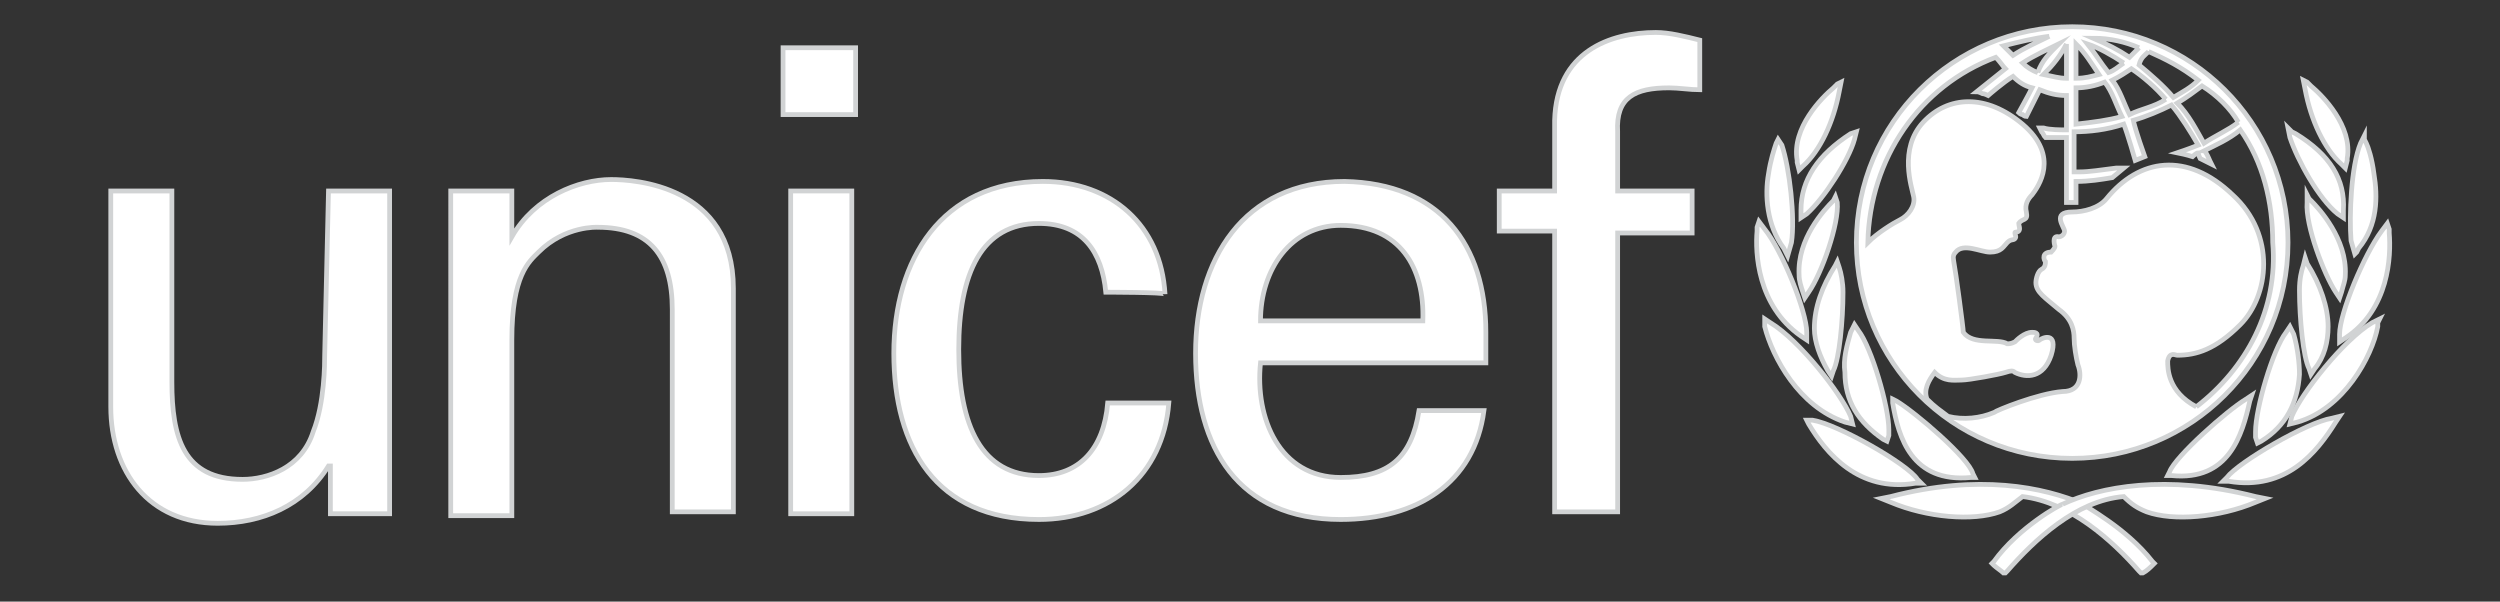 <?xml version="1.0" encoding="utf-8"?>
<!-- Generator: Adobe Illustrator 22.1.0, SVG Export Plug-In . SVG Version: 6.00 Build 0)  -->
<svg version="1.1" id="Layer_1" xmlns="http://www.w3.org/2000/svg" xmlns:xlink="http://www.w3.org/1999/xlink" x="0px" y="0px"
	 viewBox="0 0 130.9 31.5" style="enable-background:new 0 0 130.9 31.5;" xml:space="preserve">
<rect x="0" y="0" width="130.9" height="31.5" fill="#333333" stroke="none"/>
<style type="text/css">
	.st0{fill:#FFFFFF;stroke:#D1D3D4;stroke-width:0.25;stroke-miterlimit:10;}
</style>
<g>
	<path class="st0" d="M108.5,1.4c-6.2,0-11.3,5-11.3,11.3c0,6.2,5,11.3,11.3,11.3c6.2,0,11.3-5,11.3-11.3S114.7,1.4,108.5,1.4
		 M117.2,6.4c-0.5,0.4-1.2,0.7-1.8,1.1C115,6.8,114.6,6,114,5.4c0.5-0.3,0.9-0.6,1.3-0.9C116.1,5,116.8,5.7,117.2,6.4 M112.5,2.7
		c0.9,0.4,1.7,0.8,2.6,1.5c-0.4,0.4-0.8,0.6-1.3,0.9c-0.5-0.6-1.2-1.2-1.8-1.7C112.1,3,112.3,2.9,112.5,2.7 M113.4,5.2
		c-0.6,0.4-1.3,0.5-1.9,0.8c-0.3-0.6-0.5-1.3-0.9-1.8c0.4-0.2,0.7-0.4,1-0.6C112.2,4,112.9,4.6,113.4,5.2 M112,2.5
		c-0.2,0.2-0.4,0.4-0.5,0.5c-0.6-0.4-1.2-0.7-1.9-1C110.5,2,111.3,2.2,112,2.5 M111.2,3.3c-0.3,0.2-0.5,0.4-0.8,0.5
		c-0.4-0.5-0.7-1-1.1-1.5C109.9,2.5,110.6,2.9,111.2,3.3 M108.7,2.3c0.5,0.5,0.8,1,1.2,1.6c-0.4,0.1-0.7,0.2-1.2,0.2V2.3z
		 M108.7,4.6c0.5,0,1-0.1,1.5-0.3c0.4,0.5,0.6,1.2,0.9,1.8c-0.7,0.2-1.5,0.3-2.4,0.4V4.6z M108.2,2.3v1.8c-0.4,0-0.7-0.1-1.2-0.2
		C107.5,3.4,107.9,2.9,108.2,2.3 M106.7,3.8c-0.3-0.1-0.6-0.3-0.8-0.5c0.6-0.4,1.3-0.7,1.9-1C107.3,2.8,106.9,3.2,106.7,3.8
		 M107.3,1.9c-0.6,0.3-1.3,0.6-1.9,1c-0.2-0.2-0.4-0.4-0.5-0.5C105.7,2.2,106.5,2,107.3,1.9 M115,21.3c-1.5-0.8-1.5-2-1.5-2.4
		c0.1-0.5,0.4-0.3,0.5-0.3c1,0,2-0.3,3.3-1.6c1.5-1.5,1.9-4.7-0.4-6.8c-2.4-2.3-4.9-1.9-6.6,0.2c-0.4,0.5-1.2,0.7-1.8,0.7
		c-1.1,0-0.4,0.8-0.4,1s-0.2,0.3-0.3,0.3c-0.4-0.1-0.2,0.5-0.2,0.5c0,0.1-0.2,0.3-0.2,0.3c-0.5,0-0.4,0.4-0.3,0.5
		c0,0.1,0,0.3-0.2,0.4c-0.2,0.1-0.3,0.5-0.3,0.7c0,0.5,0.5,0.8,1.2,1.4c0.7,0.5,0.8,1.1,0.8,1.5c0,0.4,0.1,1,0.2,1.4
		c0.2,0.5,0.2,1.4-0.8,1.4c-1.3,0.1-3.5,1-3.6,1.1c-0.7,0.3-1.6,0.4-2.4,0.2c-0.4-0.3-0.7-0.5-1.1-0.9c-0.2-0.5,0.1-1,0.4-1.4
		c0.5,0.5,1,0.4,1.4,0.4c0.4,0,2-0.3,2.3-0.4c0.3-0.1,0.4-0.1,0.5,0c0.6,0.3,1.5,0.3,1.9-0.9c0.4-1.3-0.5-0.9-0.6-0.8
		c-0.1,0.1-0.3,0-0.2-0.1c0.2-0.3-0.1-0.3-0.2-0.3c-0.4,0-0.8,0.4-0.9,0.5c-0.2,0.1-0.3,0.1-0.4,0.1c-0.5-0.3-1.8,0.1-2.3-0.6
		c0-0.2-0.4-3.2-0.5-3.7c0-0.1-0.1-0.3,0.1-0.5c0.4-0.5,1.3,0,1.8,0c0.6,0,0.7-0.3,0.9-0.5c0.2-0.2,0.3-0.1,0.4-0.2
		c0.1-0.1,0-0.2,0-0.3c0-0.1,0.1,0,0.2-0.1c0.1-0.1,0-0.3,0-0.4c0.2-0.3,0.5-0.1,0.4-0.6c-0.1-0.4,0.1-0.7,0.3-0.9
		c0.3-0.4,1.5-2-0.5-3.7c-1.9-1.6-3.9-1.5-5.2-0.1c-1.3,1.4-0.6,3.4-0.5,3.9s-0.3,1-0.7,1.2c-0.4,0.2-1.2,0.7-1.7,1.2
		c0.1-4.4,2.7-8.2,6.7-9.7c0.2,0.2,0.4,0.5,0.5,0.6c-0.5,0.4-1.5,1.2-1.5,1.2s0.1,0,0.3,0.1c0.1,0,0.3,0.1,0.3,0.1s0.8-0.7,1.3-1
		c0.3,0.3,0.6,0.5,1,0.6c-0.2,0.4-0.7,1.3-0.7,1.3s0.1,0.1,0.2,0.1c0.1,0.1,0.2,0.1,0.2,0.1s0.5-1,0.7-1.4c0.5,0.2,0.9,0.3,1.4,0.3
		v1.8c-0.3,0-0.9,0-1.2-0.1h-0.2l0.1,0.2c0.1,0.1,0.1,0.2,0.2,0.3l0,0l0,0c0.2,0,0.8,0,1.1,0v3.4h0.5V9.5c0.7,0,1.3-0.1,1.9-0.2l0,0
		l0.6-0.5h-0.4C110,8.9,109.4,9,108.9,9c0,0-0.2,0-0.3,0V6.9c0.8,0,1.7-0.1,2.6-0.4c0.2,0.5,0.6,1.9,0.6,1.9l0.5-0.2
		c0,0-0.5-1.4-0.6-1.9c0.7-0.2,1.4-0.5,2-0.8c0.5,0.6,1,1.4,1.4,2.1C114.6,7.8,114,8,114,8c0.5,0.1,0.8,0.2,0.8,0.2S115,8,115.1,8
		c0,0.1,0.1,0.3,0.1,0.3l0.6,0.3l-0.1-0.2c0,0-0.2-0.5-0.3-0.5c0.6-0.3,1.3-0.6,1.9-1.1c1.2,1.7,1.7,3.8,1.7,5.9
		C119.3,16.2,117.6,19.3,115,21.3"/>
	<path class="st0" d="M96.2,4.4L96,4.6c-0.6,0.5-2.2,2.1-1.9,3.8v0.1l0.1,0.4l0.2-0.2c0.9-0.8,1.6-2.3,1.9-3.9l0.1-0.5L96.2,4.4z"/>
	<path class="st0" d="M93.1,7.3L93,7.5c-0.1,0.3-0.3,0.9-0.4,1.6c-0.2,1.1-0.1,2.7,0.8,3.9l0.1,0.2l0.1,0.2l0.2-0.7
		c0.2-1.3-0.1-3.9-0.5-5.1L93.1,7.3L93.1,7.3z"/>
	<path class="st0" d="M92,11.9v0.2c-0.1,1.1,0,3.9,2.3,5.5l0.3,0.2v-0.4c0-1.1-1.3-4.3-2.2-5.4l-0.3-0.4L92,11.9z"/>
	<path class="st0" d="M92.4,16.9v0.2c0.4,1.6,1.8,4.2,4.2,5l0.4,0.1l-0.1-0.4c-0.5-1.2-2.7-4-4.2-4.9l-0.3-0.2V16.9z"/>
	<path class="st0" d="M97.2,6.9L96.9,7c-1.7,1.1-2.6,2.4-2.6,4v0.4l0.3-0.2c0.9-0.8,2.2-2.8,2.5-3.9L97.2,6.9L97.2,6.9z"/>
	<path class="st0" d="M96.1,10.3L96,10.5c-0.5,0.5-1.9,2-1.8,3.9c0,0.3,0.1,0.6,0.2,0.9l0.1,0.3l0.2-0.3c0.7-1,1.6-3.6,1.5-4.7
		L96.1,10.3L96.1,10.3z"/>
	<path class="st0" d="M96.2,13.7l-0.1,0.2C95.4,15,95,16.1,95,17.2c0,0.7,0.3,1.5,0.7,2.2l0.2,0.3l0.1-0.3c0.3-0.6,0.5-2.6,0.5-4.1
		c0-0.5-0.1-1-0.2-1.3L96.2,13.7L96.2,13.7z"/>
	<path class="st0" d="M97,17.2l-0.1,0.2c-0.2,0.7-0.4,1.4-0.3,2.1c0,1.5,0.7,2.6,2,3.5l0.2,0.1l0.1-0.3v-0.3c0-1.2-0.9-4.3-1.6-5.2
		l-0.2-0.3L97,17.2z"/>
	<path class="st0" d="M94.6,22l0.1,0.2c0.9,1.5,2.6,3.6,5.6,3.1h0.3l-0.2-0.2c-0.5-0.8-4.2-2.9-5.5-3.1H94.6L94.6,22z"/>
	<path class="st0" d="M99,26L99,26l-0.5,0.1l0.5,0.2c1.9,0.8,4.3,1,5.7,0.5c0.5-0.2,0.8-0.5,1.2-0.8c2.5,0.3,4.7,2.3,6.1,3.9
		l0.1,0.1h0.1c0.2-0.1,0.4-0.3,0.5-0.4l0.1-0.1l-0.1-0.1c-1.4-1.8-3.6-2.9-3.6-3C107,25.5,103.6,24.8,99,26"/>
	<path class="st0" d="M99.1,20.9v0.2c0.3,1.8,1,4.2,4.1,3.9h0.2l-0.1-0.2c-0.2-0.8-3-3.2-4-3.8L99.1,20.9L99.1,20.9z"/>
	<path class="st0" d="M120.6,4.2l0.1,0.5c0.3,1.6,1,3.1,1.9,3.9l0.2,0.2l0.1-0.4V8.3c0.3-1.7-1.3-3.3-1.9-3.8l-0.2-0.2L120.6,4.2z"
		/>
	<path class="st0" d="M123.8,7.1l-0.2,0.4c-0.5,1.2-0.6,3.8-0.5,5.1l0.2,0.7l0.1-0.1l0.1-0.2c1-1.2,1-2.7,0.8-3.9
		c-0.1-0.8-0.3-1.4-0.4-1.6l-0.1-0.2V7.1z"/>
	<path class="st0" d="M125,11.7l-0.3,0.4c-0.9,1.2-2.2,4.3-2.2,5.4v0.4l0.3-0.2c2.3-1.5,2.4-4.3,2.3-5.5V12L125,11.7z"/>
	<path class="st0" d="M124.6,16.7l-0.4,0.2c-1.5,0.9-3.7,3.7-4.2,4.9l-0.1,0.4l0.4-0.1c2.4-0.7,3.9-3.4,4.2-5v-0.2L124.6,16.7z"/>
	<path class="st0" d="M119.8,6.7l0.1,0.5c0.4,1.2,1.5,3.2,2.5,4l0.3,0.2V11c0.1-1.6-0.7-2.9-2.5-4L120,6.9L119.8,6.7z"/>
	<path class="st0" d="M120.8,10.2v0.4c-0.1,1.2,0.9,3.8,1.5,4.7l0.2,0.3l0.1-0.3c0.1-0.4,0.2-0.6,0.2-0.9c0.1-1.9-1.4-3.5-1.8-3.9
		l-0.1-0.1L120.8,10.2z"/>
	<path class="st0" d="M120.7,13.5l-0.1,0.4c-0.1,0.3-0.2,0.7-0.2,1.3c0,1.5,0.2,3.5,0.5,4.1l0.1,0.3l0.2-0.3
		c0.5-0.6,0.7-1.4,0.7-2.2c0-1-0.4-2.2-1.1-3.3L120.7,13.5L120.7,13.5z"/>
	<path class="st0" d="M119.9,17.1l-0.2,0.3c-0.7,0.9-1.6,4-1.6,5.2c0,0,0,0.2,0,0.3l0.1,0.3l0.2-0.1c1.3-0.8,1.9-2,2-3.5
		c0-0.6-0.1-1.4-0.3-2.1l-0.1-0.2L119.9,17.1z"/>
	<path class="st0" d="M122.5,21.8l-0.4,0.1c-1.3,0.2-4.9,2.3-5.5,3.1l-0.2,0.2h0.3c3,0.5,4.6-1.5,5.6-3.1L122.5,21.8L122.5,21.8z"/>
	<path class="st0" d="M108,26.4c-0.1,0-2.3,1.2-3.6,3l-0.1,0.1l0.1,0.1c0.1,0.1,0.4,0.3,0.5,0.4h0.1l0.1-0.1
		c1.4-1.6,3.6-3.7,6.1-3.9c0.4,0.4,0.7,0.6,1.2,0.8c1.4,0.5,3.8,0.3,5.7-0.5l0.5-0.2l-0.5-0.1C113.4,24.8,109.9,25.5,108,26.4"/>
	<path class="st0" d="M117.9,20.7l-0.3,0.2c-1,0.6-3.7,3-4,3.8l-0.1,0.2h0.2c3,0.3,3.7-2.1,4.1-3.9L117.9,20.7L117.9,20.7z"/>
	<path class="st0" d="M41,2.5h3.8V6H41V2.5z M41.4,10h3.2v16.9h-3.2V10z"/>
	<path class="st0" d="M17.2,10h3.2v16.9h-3.1v-2.5h-0.1c-1.3,2.1-3.5,3-5.8,3c-3.6,0-5.6-2.7-5.6-6.1V10H9v10c0,2.9,0.6,5.1,3.7,5.1
		c1.3,0,3.1-0.6,3.7-2.5c0.6-1.5,0.6-3.6,0.6-4L17.2,10L17.2,10z"/>
	<path class="st0" d="M26.8,12.4L26.8,12.4c1.2-2.1,3.5-3,5.2-3c1.2,0,6.4,0.3,6.4,5.7v11.7h-3.2V16.2c0-2.8-1.2-4.3-3.9-4.3
		c0,0-1.7-0.1-3.1,1.3c-0.5,0.5-1.4,1.2-1.4,4.6v9.2h-3.2V10h3.2V12.4z"/>
	<path class="st0" d="M57.9,15.3c-0.2-2.1-1.2-3.6-3.5-3.6c-3,0-4.2,2.6-4.2,6.6s1.2,6.6,4.2,6.6c2.1,0,3.4-1.4,3.6-3.8h3.2
		c-0.3,3.8-3.1,6.1-6.8,6.1c-5.4,0-7.6-3.8-7.6-8.7s2.5-9,7.8-9c3.6,0,6.2,2.3,6.4,5.9C61,15.3,57.9,15.3,57.9,15.3z"/>
	<path class="st0" d="M66,19c-0.3,2.9,1,6,4.2,6c2.5,0,3.7-1,4.1-3.5h3.4c-0.5,3.8-3.5,5.7-7.5,5.7c-5.4,0-7.6-3.8-7.6-8.7
		s2.5-9,7.8-9c5,0.1,7.4,3.3,7.4,7.9V19C77.8,19,66,19,66,19z M74.5,16.8c0.1-2.8-1.2-5-4.3-5c-2.6,0-4.2,2.3-4.2,5H74.5z"/>
	<path class="st0" d="M81.4,26.7V12.1h-2.9V10h2.9V6.3c0.1-3.6,2.9-4.6,5.3-4.6c0.7,0,1.5,0.2,2.3,0.4v2.6c-0.5,0-1.1-0.1-1.6-0.1
		c-1.8,0-2.8,0.5-2.7,2.3V10h3.9v2.2h-3.9v14.6H81.4z"/>
</g>
</svg>
